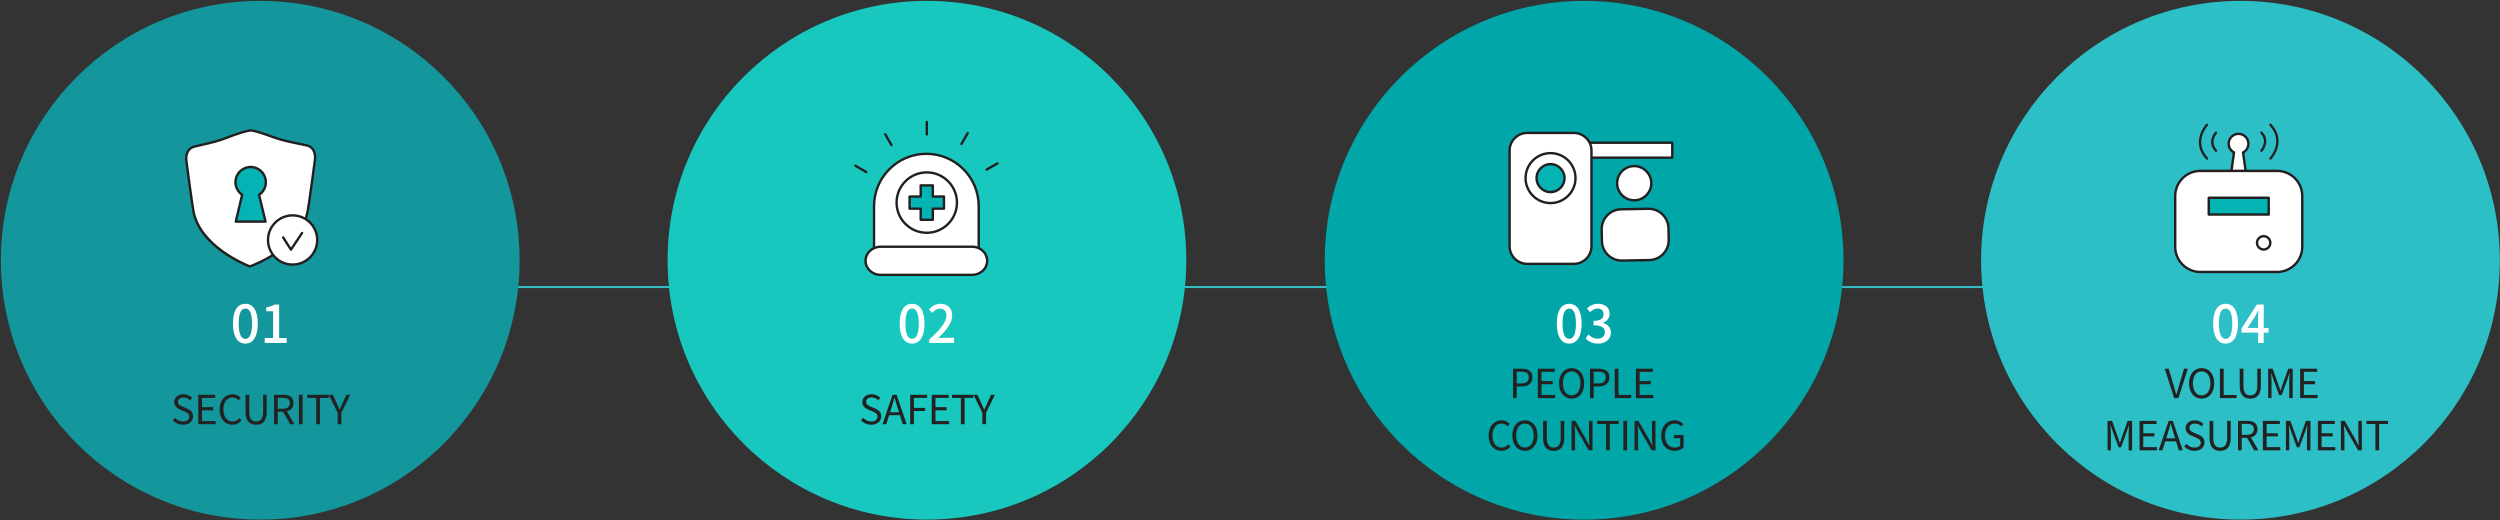 <?xml version="1.0" encoding="utf-8"?>
<!-- Generator: Adobe Illustrator 16.0.0, SVG Export Plug-In . SVG Version: 6.00 Build 0)  -->
<!DOCTYPE svg PUBLIC "-//W3C//DTD SVG 1.1//EN" "http://www.w3.org/Graphics/SVG/1.1/DTD/svg11.dtd">
<svg version="1.1" id="레이어_1" xmlns="http://www.w3.org/2000/svg" xmlns:xlink="http://www.w3.org/1999/xlink" x="0px"
	 y="0px" width="1245.625px" height="259.168px" viewBox="0 0 1245.625 259.168" enable-background="new 0 0 1245.625 259.168"
	 xml:space="preserve">
<rect x="0" y="0" width="1245.625" height="259.168" fill="#333333" stroke="none"/>
<g>
	<rect x="169.442" y="142.521" fill="#34BEC6" width="958.269" height="1"/>
	<circle fill="#13969C" cx="129.665" cy="129.667" r="129.227"/>
	<g>
		<path fill="#FFFFFF" d="M116.066,161.219c0-6.63,2.418-9.854,6.188-9.854c3.744,0,6.188,3.251,6.188,9.854
			c0,6.656-2.444,9.984-6.188,9.984C118.484,171.203,116.066,167.875,116.066,161.219z M125.583,161.219
			c0-5.486-1.378-7.488-3.328-7.488c-1.95,0-3.328,2.002-3.328,7.488c0,5.538,1.378,7.618,3.328,7.618
			C124.205,168.837,125.583,166.757,125.583,161.219z"/>
		<path fill="#FFFFFF" d="M131.9,168.395h4.186v-13.313h-3.432v-1.897c1.794-0.338,3.068-0.78,4.16-1.456h2.262v16.666h3.744v2.471
			H131.9V168.395z"/>
	</g>
	<g>
		<path fill="#222222" d="M86.085,209.445l1.1-1.261c1.06,1.101,2.541,1.82,4.061,1.82c1.92,0,3.081-0.96,3.081-2.4
			c0-1.501-1.061-1.98-2.441-2.601l-2.12-0.92c-1.36-0.58-2.981-1.621-2.981-3.762c0-2.26,1.96-3.9,4.621-3.9
			c1.74,0,3.281,0.74,4.321,1.82l-0.98,1.181c-0.9-0.841-1.98-1.38-3.341-1.38c-1.66,0-2.74,0.84-2.74,2.16
			c0,1.42,1.28,1.96,2.42,2.44l2.1,0.899c1.701,0.74,3.021,1.741,3.021,3.922c0,2.32-1.92,4.16-4.981,4.16
			C89.146,211.625,87.365,210.785,86.085,209.445z"/>
		<path fill="#222222" d="M98.785,196.702h8.462v1.56h-6.602v4.602h5.561v1.58h-5.561v5.342h6.821v1.58h-8.682V196.702z"/>
		<path fill="#222222" d="M109.404,204.043c0-4.74,2.781-7.621,6.501-7.621c1.78,0,3.181,0.881,4.021,1.82l-1,1.201
			c-0.76-0.82-1.74-1.4-3-1.4c-2.781,0-4.621,2.279-4.621,5.941c0,3.7,1.76,6.021,4.561,6.021c1.4,0,2.46-0.62,3.401-1.64l1.02,1.16
			c-1.16,1.34-2.601,2.1-4.501,2.1C112.145,211.625,109.404,208.805,109.404,204.043z"/>
		<path fill="#222222" d="M122.344,205.304v-8.602h1.86v8.661c0,3.541,1.5,4.642,3.401,4.642c1.96,0,3.5-1.101,3.5-4.642v-8.661
			h1.78v8.602c0,4.722-2.28,6.321-5.281,6.321C124.625,211.625,122.344,210.025,122.344,205.304z"/>
		<path fill="#222222" d="M144.586,211.365l-3.562-6.221h-2.641v6.221h-1.86v-14.663h4.602c2.98,0,5.121,1.06,5.121,4.12
			c0,2.281-1.32,3.642-3.321,4.121l3.761,6.422H144.586z M138.384,203.644h2.461c2.301,0,3.561-0.92,3.561-2.821
			c0-1.939-1.26-2.619-3.561-2.619h-2.461V203.644z"/>
		<path fill="#222222" d="M148.923,196.702h1.86v14.663h-1.86V196.702z"/>
		<path fill="#222222" d="M157.545,198.262h-4.441v-1.56h10.742v1.56h-4.44v13.104h-1.86V198.262z"/>
		<path fill="#222222" d="M168.245,205.664l-4.4-8.962h1.979l1.881,4.141c0.48,1.081,0.92,2.101,1.44,3.2h0.08
			c0.52-1.1,1.021-2.119,1.46-3.2l1.9-4.141h1.921l-4.401,8.962v5.701h-1.86V205.664z"/>
	</g>
	<circle fill="#18C8BF" cx="461.855" cy="129.667" r="129.226"/>
	<g>
		<path fill="#FFFFFF" d="M448.257,161.219c0-6.63,2.418-9.854,6.188-9.854c3.744,0,6.188,3.251,6.188,9.854
			c0,6.656-2.444,9.984-6.188,9.984C450.675,171.203,448.257,167.875,448.257,161.219z M457.773,161.219
			c0-5.486-1.378-7.488-3.328-7.488c-1.95,0-3.328,2.002-3.328,7.488c0,5.538,1.378,7.618,3.328,7.618
			C456.395,168.837,457.773,166.757,457.773,161.219z"/>
		<path fill="#FFFFFF" d="M462.998,169.123c5.643-4.992,8.555-8.71,8.555-11.856c0-2.08-1.118-3.51-3.25-3.51
			c-1.508,0-2.756,0.962-3.771,2.132l-1.689-1.664c1.638-1.768,3.328-2.86,5.824-2.86c3.51,0,5.772,2.288,5.772,5.747
			c0,3.691-2.938,7.514-6.995,11.388c0.988-0.104,2.185-0.182,3.12-0.182h4.784v2.548h-12.351V169.123z"/>
	</g>
	<g>
		<path fill="#222222" d="M428.955,209.445l1.1-1.261c1.06,1.101,2.541,1.82,4.061,1.82c1.92,0,3.081-0.96,3.081-2.4
			c0-1.501-1.061-1.98-2.441-2.601l-2.12-0.92c-1.36-0.58-2.981-1.621-2.981-3.762c0-2.26,1.96-3.9,4.621-3.9
			c1.74,0,3.281,0.74,4.321,1.82l-0.98,1.181c-0.9-0.841-1.98-1.38-3.341-1.38c-1.66,0-2.74,0.84-2.74,2.16
			c0,1.42,1.28,1.96,2.42,2.44l2.1,0.899c1.701,0.74,3.021,1.741,3.021,3.922c0,2.32-1.92,4.16-4.981,4.16
			C432.016,211.625,430.235,210.785,428.955,209.445z"/>
		<path fill="#222222" d="M448.376,206.885h-5.361l-1.42,4.48h-1.88l4.981-14.663h2.061l4.981,14.663h-1.96L448.376,206.885z
			 M447.916,205.404l-0.7-2.24c-0.54-1.661-1-3.262-1.48-4.961h-0.08c-0.46,1.72-0.94,3.3-1.46,4.961l-0.72,2.24H447.916z"/>
		<path fill="#222222" d="M453.495,196.702h8.462v1.56h-6.602v4.962h5.601v1.56h-5.601v6.582h-1.86V196.702z"/>
		<path fill="#222222" d="M464.234,196.702h8.462v1.56h-6.602v4.602h5.562v1.58h-5.562v5.342h6.822v1.58h-8.683V196.702z"/>
		<path fill="#222222" d="M478.755,198.262h-4.441v-1.56h10.742v1.56h-4.44v13.104h-1.86V198.262z"/>
		<path fill="#222222" d="M489.455,205.664l-4.4-8.962h1.979l1.881,4.141c0.48,1.081,0.92,2.101,1.44,3.2h0.08
			c0.52-1.1,1.021-2.119,1.46-3.2l1.9-4.141h1.921l-4.401,8.962v5.701h-1.86V205.664z"/>
	</g>
	<circle fill="#01A6A9" cx="789.283" cy="129.667" r="129.227"/>
	<g>
		<path fill="#FFFFFF" d="M775.686,161.219c0-6.63,2.418-9.854,6.188-9.854c3.744,0,6.189,3.251,6.189,9.854
			c0,6.656-2.445,9.984-6.189,9.984C778.104,171.203,775.686,167.875,775.686,161.219z M785.201,161.219
			c0-5.486-1.377-7.488-3.328-7.488c-1.949,0-3.328,2.002-3.328,7.488c0,5.538,1.379,7.618,3.328,7.618
			C783.824,168.837,785.201,166.757,785.201,161.219z"/>
		<path fill="#FFFFFF" d="M790.012,168.577l1.456-1.924c1.117,1.144,2.548,2.106,4.523,2.106c2.158,0,3.641-1.197,3.641-3.173
			c0-2.132-1.353-3.51-5.668-3.51v-2.21c3.77,0,5.018-1.431,5.018-3.354c0-1.69-1.118-2.756-2.938-2.782
			c-1.482,0.026-2.73,0.754-3.822,1.82l-1.561-1.872c1.508-1.353,3.276-2.314,5.486-2.314c3.432,0,5.851,1.769,5.851,4.94
			c0,2.21-1.274,3.744-3.303,4.498v0.13c2.21,0.546,3.952,2.21,3.952,4.784c0,3.459-2.886,5.486-6.396,5.486
			C793.235,171.203,791.285,170.008,790.012,168.577z"/>
	</g>
	<g>
		<path fill="#222222" d="M753.854,183.702h4.182c3.301,0,5.501,1.101,5.501,4.301c0,3.101-2.2,4.541-5.401,4.541h-2.42v5.821
			h-1.861V183.702z M757.895,191.043c2.581,0,3.801-0.939,3.801-3.04c0-2.12-1.3-2.8-3.881-2.8h-2.1v5.84H757.895z"/>
		<path fill="#222222" d="M766.193,183.702h8.463v1.56h-6.602v4.602h5.561v1.58h-5.561v5.342h6.82v1.58h-8.682V183.702z"/>
		<path fill="#222222" d="M776.813,190.984c0-4.701,2.581-7.563,6.261-7.563c3.682,0,6.262,2.861,6.262,7.563
			c0,4.7-2.58,7.641-6.262,7.641C779.395,198.625,776.813,195.685,776.813,190.984z M787.436,190.984
			c0-3.682-1.74-5.941-4.361-5.941c-2.64,0-4.36,2.26-4.36,5.941c0,3.66,1.721,6.021,4.36,6.021
			C785.695,197.005,787.436,194.645,787.436,190.984z"/>
		<path fill="#222222" d="M792.193,183.702h4.182c3.301,0,5.5,1.101,5.5,4.301c0,3.101-2.199,4.541-5.4,4.541h-2.422v5.821h-1.859
			V183.702z M796.234,191.043c2.58,0,3.801-0.939,3.801-3.04c0-2.12-1.301-2.8-3.881-2.8h-2.102v5.84H796.234z"/>
		<path fill="#222222" d="M804.533,183.702h1.859v13.083h6.402v1.58h-8.262V183.702z"/>
		<path fill="#222222" d="M815.072,183.702h8.463v1.56h-6.602v4.602h5.561v1.58h-5.561v5.342h6.822v1.58h-8.684V183.702z"/>
		<path fill="#222222" d="M741.704,217.044c0-4.741,2.78-7.622,6.501-7.622c1.781,0,3.182,0.88,4.021,1.82l-1,1.2
			c-0.76-0.82-1.74-1.4-3.001-1.4c-2.78,0-4.621,2.281-4.621,5.941c0,3.701,1.761,6.021,4.562,6.021c1.4,0,2.46-0.62,3.4-1.641
			l1.02,1.16c-1.16,1.341-2.6,2.101-4.5,2.101C744.445,224.625,741.704,221.805,741.704,217.044z"/>
		<path fill="#222222" d="M753.523,216.983c0-4.701,2.581-7.562,6.262-7.562c3.682,0,6.262,2.86,6.262,7.562
			s-2.58,7.642-6.262,7.642C756.104,224.625,753.523,221.685,753.523,216.983z M764.146,216.983c0-3.681-1.74-5.941-4.361-5.941
			c-2.641,0-4.361,2.261-4.361,5.941c0,3.661,1.721,6.021,4.361,6.021C762.406,223.005,764.146,220.645,764.146,216.983z"/>
		<path fill="#222222" d="M768.844,218.304v-8.602h1.86v8.662c0,3.54,1.501,4.641,3.401,4.641c1.96,0,3.5-1.101,3.5-4.641v-8.662
			h1.781v8.602c0,4.722-2.281,6.321-5.281,6.321C771.124,224.625,768.844,223.025,768.844,218.304z"/>
		<path fill="#222222" d="M783.023,209.702h1.921l5.341,9.242l1.561,3.021h0.1c-0.1-1.48-0.24-3.121-0.24-4.642v-7.621h1.762v14.663
			h-1.9l-5.342-9.262l-1.58-3.021h-0.08c0.08,1.479,0.22,3.04,0.22,4.581v7.701h-1.761V209.702z"/>
		<path fill="#222222" d="M800.225,211.263h-4.441v-1.561h10.742v1.561h-4.441v13.103h-1.859V211.263z"/>
		<path fill="#222222" d="M808.844,209.702h1.859v14.663h-1.859V209.702z"/>
		<path fill="#222222" d="M814.402,209.702h1.922l5.34,9.242l1.561,3.021h0.1c-0.1-1.48-0.238-3.121-0.238-4.642v-7.621h1.76v14.663
			h-1.9l-5.342-9.262l-1.58-3.021h-0.08c0.08,1.479,0.221,3.04,0.221,4.581v7.701h-1.762V209.702z"/>
		<path fill="#222222" d="M827.703,217.044c0-4.741,2.84-7.622,6.721-7.622c2.041,0,3.381,0.92,4.221,1.82l-1,1.2
			c-0.74-0.78-1.68-1.4-3.18-1.4c-2.941,0-4.861,2.281-4.861,5.941c0,3.701,1.74,6.021,4.881,6.021c1.061,0,2.08-0.32,2.66-0.86
			v-3.841h-3.1v-1.54h4.801v6.161c-0.941,0.98-2.561,1.7-4.541,1.7C830.443,224.625,827.703,221.805,827.703,217.044z"/>
	</g>
	<circle fill="#2DBFC6" cx="1116.308" cy="129.667" r="129.226"/>
	<g>
		<path fill="#FFFFFF" d="M1102.71,161.219c0-6.63,2.418-9.854,6.188-9.854c3.744,0,6.188,3.251,6.188,9.854
			c0,6.656-2.443,9.984-6.188,9.984C1105.128,171.203,1102.71,167.875,1102.71,161.219z M1112.227,161.219
			c0-5.486-1.379-7.488-3.328-7.488c-1.95,0-3.328,2.002-3.328,7.488c0,5.538,1.378,7.618,3.328,7.618
			C1110.848,168.837,1112.227,166.757,1112.227,161.219z"/>
		<path fill="#FFFFFF" d="M1130.348,165.717h-2.443v5.148h-2.809v-5.148h-8.268v-2.002l7.618-11.986h3.458v11.674h2.443V165.717z
			 M1125.096,163.402v-5.018c0-1.04,0.104-2.652,0.156-3.692h-0.104c-0.469,0.962-0.988,1.95-1.534,2.938l-3.771,5.771H1125.096z"/>
	</g>
	<g>
		<path fill="#222222" d="M1078.588,183.702h1.939l2.381,7.941c0.52,1.721,0.86,3.121,1.42,4.841h0.08
			c0.541-1.72,0.9-3.12,1.421-4.841l2.36-7.941h1.881l-4.662,14.663h-2.14L1078.588,183.702z"/>
		<path fill="#222222" d="M1090.707,190.984c0-4.701,2.581-7.563,6.262-7.563c3.682,0,6.262,2.861,6.262,7.563
			c0,4.7-2.58,7.641-6.262,7.641C1093.288,198.625,1090.707,195.685,1090.707,190.984z M1101.33,190.984
			c0-3.682-1.74-5.941-4.361-5.941c-2.641,0-4.361,2.26-4.361,5.941c0,3.66,1.721,6.021,4.361,6.021
			C1099.59,197.005,1101.33,194.645,1101.33,190.984z"/>
		<path fill="#222222" d="M1106.088,183.702h1.86v13.083h6.401v1.58h-8.262V183.702z"/>
		<path fill="#222222" d="M1115.928,192.304v-8.602h1.86v8.661c0,3.541,1.501,4.642,3.4,4.642c1.961,0,3.501-1.101,3.501-4.642
			v-8.661h1.78v8.602c0,4.722-2.28,6.321-5.281,6.321C1118.208,198.625,1115.928,197.025,1115.928,192.304z"/>
		<path fill="#222222" d="M1130.107,183.702h2.241l2.82,7.842c0.34,1.021,0.68,2.04,1.04,3.061h0.101c0.34-1.021,0.66-2.04,1-3.061
			l2.801-7.842h2.24v14.663h-1.74v-8.121c0-1.261,0.14-3.041,0.24-4.322h-0.08l-1.16,3.342l-2.781,7.621h-1.24l-2.78-7.621
			l-1.16-3.342h-0.08c0.08,1.281,0.22,3.062,0.22,4.322v8.121h-1.681V183.702z"/>
		<path fill="#222222" d="M1146.047,183.702h8.462v1.56h-6.602v4.602h5.562v1.58h-5.562v5.342h6.822v1.58h-8.683V183.702z"/>
		<path fill="#222222" d="M1050.088,209.702h2.24l2.821,7.842c0.34,1.021,0.681,2.04,1.04,3.061h0.1
			c0.341-1.021,0.66-2.04,1.001-3.061l2.8-7.842h2.241v14.663h-1.741v-8.122c0-1.26,0.141-3.04,0.24-4.32h-0.08l-1.16,3.341
			l-2.78,7.621h-1.24l-2.78-7.621l-1.16-3.341h-0.08c0.08,1.28,0.22,3.061,0.22,4.32v8.122h-1.681V209.702z"/>
		<path fill="#222222" d="M1066.028,209.702h8.462v1.561h-6.602v4.601h5.561v1.58h-5.561v5.342h6.821v1.58h-8.682V209.702z"/>
		<path fill="#222222" d="M1084.209,219.884h-5.36l-1.421,4.481h-1.88l4.981-14.663h2.061l4.98,14.663h-1.961L1084.209,219.884z
			 M1083.75,218.404l-0.701-2.241c-0.539-1.66-1-3.261-1.479-4.961h-0.08c-0.46,1.721-0.94,3.301-1.46,4.961l-0.721,2.241H1083.75z"
			/>
		<path fill="#222222" d="M1088.268,222.444l1.101-1.26c1.06,1.101,2.54,1.82,4.061,1.82c1.921,0,3.081-0.96,3.081-2.4
			c0-1.5-1.061-1.98-2.441-2.601l-2.119-0.92c-1.361-0.58-2.981-1.621-2.981-3.761c0-2.261,1.96-3.901,4.621-3.901
			c1.74,0,3.28,0.74,4.321,1.82l-0.98,1.181c-0.9-0.841-1.98-1.381-3.341-1.381c-1.66,0-2.74,0.841-2.74,2.161
			c0,1.42,1.28,1.96,2.421,2.44l2.1,0.9c1.701,0.74,3.021,1.74,3.021,3.921c0,2.32-1.921,4.16-4.981,4.16
			C1091.328,224.625,1089.549,223.785,1088.268,222.444z"/>
		<path fill="#222222" d="M1100.908,218.304v-8.602h1.859v8.662c0,3.54,1.501,4.641,3.401,4.641c1.96,0,3.501-1.101,3.501-4.641
			v-8.662h1.78v8.602c0,4.722-2.28,6.321-5.281,6.321C1103.188,224.625,1100.908,223.025,1100.908,218.304z"/>
		<path fill="#222222" d="M1123.149,224.365l-3.561-6.222h-2.641v6.222h-1.86v-14.663h4.602c2.98,0,5.12,1.061,5.12,4.121
			c0,2.28-1.32,3.641-3.32,4.121l3.761,6.421H1123.149z M1116.948,216.644h2.46c2.301,0,3.562-0.92,3.562-2.82
			c0-1.94-1.261-2.621-3.562-2.621h-2.46V216.644z"/>
		<path fill="#222222" d="M1127.487,209.702h8.462v1.561h-6.602v4.601h5.562v1.58h-5.562v5.342h6.822v1.58h-8.683V209.702z"/>
		<path fill="#222222" d="M1138.947,209.702h2.241l2.82,7.842c0.34,1.021,0.68,2.04,1.04,3.061h0.101c0.34-1.021,0.66-2.04,1-3.061
			l2.801-7.842h2.24v14.663h-1.74v-8.122c0-1.26,0.14-3.04,0.24-4.32h-0.08l-1.16,3.341l-2.781,7.621h-1.24l-2.78-7.621l-1.16-3.341
			h-0.08c0.08,1.28,0.22,3.061,0.22,4.32v8.122h-1.681V209.702z"/>
		<path fill="#222222" d="M1154.887,209.702h8.462v1.561h-6.602v4.601h5.562v1.58h-5.562v5.342h6.822v1.58h-8.683V209.702z"/>
		<path fill="#222222" d="M1166.347,209.702h1.921l5.341,9.242l1.561,3.021h0.1c-0.1-1.48-0.239-3.121-0.239-4.642v-7.621h1.76
			v14.663h-1.9l-5.341-9.262l-1.58-3.021h-0.08c0.08,1.479,0.22,3.04,0.22,4.581v7.701h-1.761V209.702z"/>
		<path fill="#222222" d="M1183.548,211.263h-4.441v-1.561h10.742v1.561h-4.44v13.103h-1.86V211.263z"/>
	</g>
	<g>
		<path fill="#231F20" d="M1104.133,75.663c-0.162,0-0.324-0.065-0.442-0.194c-4.473-4.875-0.041-9.722,0.004-9.771
			c0.227-0.243,0.605-0.254,0.847-0.028c0.242,0.226,0.256,0.605,0.031,0.848c-0.153,0.165-3.711,4.093,0.003,8.14
			c0.224,0.244,0.207,0.624-0.037,0.848C1104.423,75.611,1104.278,75.663,1104.133,75.663z"/>
		<path fill="#231F20" d="M1099.627,79.579c-0.162,0-0.324-0.065-0.442-0.195c-8.054-8.786-0.077-17.513,0.004-17.6
			c0.227-0.242,0.607-0.254,0.848-0.029c0.242,0.226,0.255,0.605,0.029,0.848c-0.301,0.324-7.292,8.011,0.004,15.971
			c0.224,0.244,0.207,0.624-0.037,0.848C1099.917,79.527,1099.771,79.579,1099.627,79.579z"/>
		<path fill="#231F20" d="M1126.759,75.663c-0.146,0-0.294-0.053-0.409-0.161c-0.242-0.226-0.256-0.605-0.031-0.848
			c0.153-0.165,3.709-4.091-0.003-8.141c-0.224-0.244-0.207-0.624,0.037-0.848s0.624-0.208,0.848,0.037
			c4.47,4.876,0.041,9.722-0.004,9.771C1127.078,75.599,1126.918,75.663,1126.759,75.663z"/>
		<path fill="#231F20" d="M1131.264,79.579c-0.146,0-0.293-0.054-0.409-0.162c-0.242-0.226-0.255-0.605-0.029-0.848
			c0.301-0.324,7.29-8.013-0.004-15.971c-0.224-0.244-0.207-0.624,0.037-0.848s0.624-0.208,0.848,0.037
			c8.052,8.784,0.077,17.513-0.004,17.6C1131.584,79.515,1131.424,79.579,1131.264,79.579z"/>
		<g>
			<path fill="#FFFFFF" d="M1120.256,71.292c-0.172-2.713-2.512-4.768-5.215-4.596c-2.715,0.174-4.771,2.508-4.598,5.217
				c0.111,1.791,1.174,3.273,2.654,4.043l-1.604,11.523h7.709l-1.598-11.51C1119.283,75.1,1120.385,73.299,1120.256,71.292z"/>
			<path fill="#231F20" d="M1119.203,88.079h-7.709c-0.174,0-0.339-0.075-0.452-0.206c-0.114-0.131-0.166-0.305-0.143-0.477
				l1.548-11.121c-1.527-0.944-2.491-2.533-2.603-4.326c-0.095-1.469,0.39-2.888,1.364-3.993c0.974-1.105,2.321-1.766,3.794-1.86
				c3.066-0.208,5.66,2.142,5.852,5.156c0.131,2.037-0.879,3.969-2.599,5.036l1.542,11.107c0.023,0.172-0.028,0.346-0.143,0.477
				C1119.542,88.004,1119.377,88.079,1119.203,88.079z M1112.184,86.879h6.33l-1.503-10.827c-0.034-0.252,0.093-0.499,0.318-0.615
				c1.523-0.789,2.438-2.401,2.328-4.106c-0.149-2.36-2.181-4.183-4.578-4.036c-1.153,0.074-2.208,0.591-2.97,1.456
				s-1.141,1.974-1.067,3.124c0.094,1.513,0.966,2.839,2.332,3.549c0.226,0.117,0.353,0.363,0.318,0.615L1112.184,86.879z"/>
		</g>
		<g>
			<path fill="#FFFFFF" d="M1147.098,122.985c0,6.916-5.607,12.522-12.52,12.522h-38.266c-6.916,0-12.52-5.607-12.52-12.522V97.67
				c0-6.912,5.604-12.52,12.52-12.52h38.266c6.912,0,12.52,5.607,12.52,12.52V122.985z"/>
			<path fill="#231F20" d="M1134.578,136.107h-38.266c-7.234,0-13.119-5.887-13.119-13.122V97.67c0-7.234,5.885-13.12,13.119-13.12
				h38.266c7.234,0,13.119,5.886,13.119,13.12v25.315C1147.697,130.221,1141.813,136.107,1134.578,136.107z M1096.313,85.751
				c-6.572,0-11.92,5.347-11.92,11.919v25.315c0,6.574,5.348,11.923,11.92,11.923h38.266c6.572,0,11.92-5.349,11.92-11.923V97.67
				c0-6.572-5.348-11.919-11.92-11.919H1096.313z"/>
		</g>
		<g>
			<rect x="1100.502" y="98.538" fill="#04B3B4" width="29.883" height="8.352"/>
			<path fill="#231F20" d="M1130.385,107.49h-29.883c-0.331,0-0.6-0.269-0.6-0.6v-8.352c0-0.332,0.269-0.6,0.6-0.6h29.883
				c0.331,0,0.6,0.269,0.6,0.6v8.352C1130.984,107.221,1130.716,107.49,1130.385,107.49z M1101.102,106.29h28.684v-7.152h-28.684
				V106.29z"/>
		</g>
		<g>
			<path fill="#FFFFFF" d="M1131.18,120.788c0.115,1.83-1.271,3.406-3.098,3.525c-1.83,0.115-3.408-1.275-3.525-3.104
				c-0.117-1.832,1.27-3.404,3.105-3.525C1129.486,117.571,1131.064,118.956,1131.18,120.788z"/>
			<path fill="#231F20" d="M1127.87,124.92c-2.062,0-3.78-1.613-3.912-3.671c-0.138-2.153,1.506-4.021,3.665-4.163
				c2.209-0.142,4.021,1.524,4.155,3.665c0.136,2.154-1.505,4.021-3.657,4.162C1128.036,124.917,1127.953,124.92,1127.87,124.92z
				 M1127.871,118.278c-0.057,0-0.114,0.001-0.172,0.005c-1.497,0.099-2.64,1.395-2.544,2.889c0.096,1.486,1.403,2.636,2.889,2.543
				c1.492-0.098,2.631-1.394,2.537-2.889C1130.491,119.397,1129.301,118.278,1127.871,118.278z"/>
		</g>
	</g>
	<g>
		<g>
			<path fill="#FFFFFF" d="M822.766,91.118c0.09,4.705-3.648,8.589-8.348,8.679c-4.709,0.09-8.59-3.649-8.68-8.356
				c-0.09-4.702,3.648-8.588,8.355-8.678C818.795,82.673,822.678,86.415,822.766,91.118z"/>
			<path fill="#231F20" d="M814.252,100.398c-4.931,0-9.02-4.013-9.113-8.947c-0.047-2.435,0.857-4.742,2.546-6.496
				c1.689-1.755,3.961-2.747,6.397-2.793l0.176-0.001c4.93,0,9.016,4.013,9.107,8.946c0.097,5.026-3.912,9.194-8.936,9.29
				L814.252,100.398z M814.258,83.361l-0.152,0.001c-2.116,0.04-4.089,0.901-5.556,2.425c-1.467,1.523-2.252,3.526-2.212,5.641
				c0.082,4.284,3.632,7.769,7.914,7.769l0.154-0.001c4.362-0.083,7.843-3.702,7.76-8.067
				C822.086,86.846,818.538,83.361,814.258,83.361z"/>
		</g>
		<g>
			<path fill="#FFFFFF" d="M831.428,119.526c0.104,5.447-4.225,9.945-9.666,10.048l-13.553,0.258
				c-5.445,0.104-9.941-4.228-10.045-9.673l-0.111-5.832c-0.102-5.443,4.225-9.939,9.67-10.041l13.553-0.258
				c5.443-0.104,9.938,4.225,10.041,9.668L831.428,119.526z"/>
			<path fill="#231F20" d="M808.018,130.435c-5.656,0-10.346-4.604-10.453-10.264l-0.111-5.832
				c-0.053-2.793,0.985-5.439,2.922-7.451c1.938-2.012,4.543-3.149,7.337-3.201l13.755-0.26c5.654,0,10.342,4.602,10.449,10.259
				l0.111,5.83c0.11,5.768-4.49,10.55-10.254,10.66L808.018,130.435z M821.467,104.626l-0.18,0.002l-13.553,0.258
				c-2.474,0.046-4.779,1.052-6.494,2.833c-1.715,1.781-2.634,4.124-2.588,6.596l0.111,5.832c0.096,5.01,4.247,9.086,9.254,9.086
				l0.18-0.002l13.553-0.258c5.103-0.097,9.175-4.33,9.078-9.437l-0.111-5.83C830.621,108.7,826.472,104.626,821.467,104.626z"/>
		</g>
		<g>
			<rect x="783.387" y="71.118" fill="#FFFFFF" width="49.818" height="7.438"/>
			<path fill="#231F20" d="M833.205,79.156h-49.818c-0.331,0-0.6-0.269-0.6-0.6v-7.438c0-0.332,0.269-0.6,0.6-0.6h49.818
				c0.331,0,0.6,0.269,0.6,0.6v7.438C833.805,78.888,833.536,79.156,833.205,79.156z M783.986,77.956h48.619v-6.238h-48.619V77.956z
				"/>
		</g>
		<g>
			<path fill="#FFFFFF" d="M784.178,131.465h-23.238c-4.85,0-8.781-3.931-8.781-8.778V75.017c0-4.85,3.932-8.779,8.781-8.779h23.238
				c4.848,0,8.777,3.93,8.777,8.779v47.669C792.955,127.534,789.025,131.465,784.178,131.465z"/>
			<path fill="#231F20" d="M784.178,132.064h-23.238c-5.173,0-9.381-4.207-9.381-9.378V75.017c0-5.172,4.208-9.379,9.381-9.379
				h23.238c5.171,0,9.377,4.208,9.377,9.379v47.669C793.555,127.858,789.349,132.064,784.178,132.064z M760.939,66.838
				c-4.511,0-8.182,3.669-8.182,8.179v47.669c0,4.51,3.671,8.179,8.182,8.179h23.238c4.509,0,8.178-3.669,8.178-8.179V75.017
				c0-4.51-3.669-8.179-8.178-8.179H760.939z"/>
		</g>
		<g>
			<path fill="#FFFFFF" d="M784.996,88.74c0,6.871-5.566,12.441-12.441,12.441c-6.869,0-12.441-5.57-12.441-12.441
				c0-6.875,5.572-12.443,12.441-12.443C779.43,76.296,784.996,81.865,784.996,88.74z"/>
			<path fill="#231F20" d="M772.555,101.781c-7.191,0-13.041-5.851-13.041-13.042c0-7.192,5.85-13.043,13.041-13.043
				s13.041,5.852,13.041,13.043C785.596,95.931,779.746,101.781,772.555,101.781z M772.555,76.896
				c-6.529,0-11.842,5.313-11.842,11.843c0,6.529,5.313,11.841,11.842,11.841s11.842-5.312,11.842-11.841
				C784.396,82.209,779.084,76.896,772.555,76.896z"/>
		</g>
		<g>
			<path fill="#04B3B4" d="M779.529,88.741c0,3.849-3.123,6.971-6.975,6.971s-6.971-3.122-6.971-6.971
				c0-3.854,3.119-6.977,6.971-6.977S779.529,84.886,779.529,88.741z"/>
			<path fill="#231F20" d="M772.555,96.312c-4.175,0-7.57-3.396-7.57-7.571c0-4.178,3.396-7.577,7.57-7.577
				c4.177,0,7.574,3.399,7.574,7.577C780.129,92.915,776.731,96.312,772.555,96.312z M772.555,82.364
				c-3.513,0-6.371,2.86-6.371,6.376c0,3.513,2.858,6.371,6.371,6.371c3.515,0,6.375-2.858,6.375-6.371
				C778.93,85.225,776.069,82.364,772.555,82.364z"/>
		</g>
	</g>
	<g>
		<g>
			<path fill="#FFFFFF" d="M124.908,64.965c-0.017-0.006-0.037-0.006-0.055-0.008v0.01c-1.762,0.174-6.374,1.477-12.1,3.752
				c-5.775,2.283-11.342,3.119-16.071,4.379c-4.692,1.254-3.826,7.043-3.826,7.043s2.799,21.191,3.515,25.053
				c3.418,18.443,28.141,27.55,28.141,27.55h0.004c0,0,25.213-8.659,28.777-27.452c0.752-3.944,3.635-25.692,3.635-25.692
				s0.9-5.953-4.004-7.121c-4.912-1.176-10.646-1.889-16.545-4.057c-5.807-2.141-9.686-3.322-11.42-3.455v-0.01
				C124.943,64.958,124.917,64.959,124.908,64.965z"/>
			<path fill="#231F20" d="M124.515,133.344h-0.004c-0.071,0-0.141-0.012-0.208-0.036c-1.022-0.377-25.083-9.438-28.523-28.004
				c-0.71-3.833-3.405-24.218-3.52-25.084c-0.326-2.175,0.145-6.6,4.266-7.701c1.453-0.387,2.963-0.729,4.562-1.092
				c3.673-0.833,7.472-1.695,11.444-3.265c5.827-2.315,10.348-3.572,12.162-3.78c0.066-0.02,0.136-0.026,0.206-0.021
				c0.072-0.005,0.148,0,0.216,0.02c1.839,0.175,5.594,1.314,11.469,3.48c4.048,1.488,7.954,2.27,11.731,3.026
				c1.662,0.333,3.231,0.647,4.746,1.01c4.303,1.025,4.797,5.546,4.458,7.794c-0.116,0.878-2.892,21.799-3.639,25.714
				c-3.588,18.916-28.917,27.819-29.172,27.907C124.647,133.333,124.582,133.344,124.515,133.344z M124.903,65.565
				c-1.724,0.173-6.368,1.502-11.928,3.711c-4.059,1.604-8.076,2.516-11.621,3.32c-1.588,0.36-3.087,0.7-4.518,1.081
				c-4.111,1.099-3.418,6.161-3.387,6.375c0.029,0.221,2.806,21.229,3.511,25.032c3.155,17.024,25.221,26.104,27.56,27.02
				c2.371-0.869,24.892-9.571,28.183-26.924c0.74-3.883,3.601-25.441,3.629-25.659c0.034-0.231,0.754-5.434-3.548-6.459
				c-1.494-0.357-3.052-0.669-4.703-1c-3.644-0.729-7.774-1.557-11.91-3.077c-5.811-2.142-9.599-3.293-11.259-3.42
				c-0.002,0-0.003,0-0.005,0S124.904,65.565,124.903,65.565z"/>
		</g>
		<g>
			<path fill="#04B3B4" d="M132.456,90.776c0-4.178-3.388-7.564-7.563-7.564s-7.563,3.387-7.563,7.564
				c0,2.604,1.316,4.9,3.321,6.264l-3.181,13.381h14.844l-3.241-13.342C131.11,95.721,132.456,93.407,132.456,90.776z"/>
			<path fill="#231F20" d="M132.314,111.021H117.47c-0.184,0-0.357-0.084-0.471-0.228s-0.155-0.332-0.113-0.511l3.087-12.99
				c-2.039-1.543-3.245-3.949-3.245-6.516c0-4.502,3.662-8.165,8.163-8.165c4.501,0,8.164,3.663,8.164,8.165
				c0,2.595-1.227,5.016-3.303,6.558l3.145,12.945c0.043,0.179,0.002,0.368-0.111,0.512
				C132.672,110.937,132.498,111.021,132.314,111.021z M118.229,109.821h13.321L128.49,97.22c-0.06-0.245,0.041-0.501,0.25-0.641
				c1.951-1.3,3.115-3.469,3.115-5.803c0-3.84-3.124-6.964-6.963-6.964c-3.839,0-6.962,3.124-6.962,6.964
				c0,2.309,1.144,4.465,3.059,5.768c0.206,0.14,0.304,0.393,0.246,0.635L118.229,109.821z"/>
		</g>
		<g>
			<g>
				<circle fill="#FFFFFF" cx="145.791" cy="119.569" r="12.258"/>
				<path fill="#231F20" d="M145.791,132.426c-7.09,0-12.858-5.767-12.858-12.856c0-7.091,5.768-12.86,12.858-12.86
					c7.09,0,12.859,5.769,12.859,12.86C158.649,126.659,152.881,132.426,145.791,132.426z M145.791,107.91
					c-6.428,0-11.658,5.23-11.658,11.66c0,6.428,5.229,11.657,11.658,11.657c6.429,0,11.659-5.229,11.659-11.657
					C157.449,113.14,152.219,107.91,145.791,107.91z"/>
			</g>
			<g>
				<polyline fill="#FFFFFF" points="141.078,118.296 144.959,124.396 150.505,116.079 				"/>
				<path fill="#231F20" d="M144.959,124.996c-0.002,0-0.004,0-0.006,0c-0.203-0.002-0.391-0.107-0.5-0.278l-3.882-6.1
					c-0.178-0.28-0.095-0.65,0.184-0.829c0.279-0.178,0.65-0.096,0.829,0.184l3.387,5.323l5.035-7.55
					c0.184-0.275,0.556-0.349,0.832-0.166c0.275,0.184,0.35,0.556,0.166,0.832l-5.546,8.316
					C145.347,124.896,145.16,124.996,144.959,124.996z"/>
			</g>
		</g>
	</g>
	<g>
		<g>
			<line fill="#FFFFFF" x1="461.778" y1="60.741" x2="461.778" y2="66.973"/>
			<path fill="#231F20" d="M461.778,67.573c-0.332,0-0.6-0.269-0.6-0.6v-6.232c0-0.332,0.269-0.6,0.6-0.6s0.6,0.269,0.6,0.6v6.232
				C462.378,67.305,462.109,67.573,461.778,67.573z"/>
		</g>
		<g>
			<line fill="#FFFFFF" x1="482.163" y1="66.338" x2="479.043" y2="71.747"/>
			<path fill="#231F20" d="M479.043,72.347c-0.102,0-0.205-0.026-0.299-0.081c-0.287-0.166-0.386-0.532-0.22-0.819l3.119-5.408
				c0.165-0.287,0.531-0.387,0.819-0.22c0.287,0.166,0.386,0.532,0.22,0.819l-3.119,5.408
				C479.452,72.239,479.25,72.347,479.043,72.347z"/>
		</g>
		<g>
			<line fill="#FFFFFF" x1="497.008" y1="81.377" x2="491.612" y2="84.5"/>
			<path fill="#231F20" d="M491.612,85.101c-0.207,0-0.409-0.107-0.52-0.3c-0.166-0.287-0.068-0.654,0.219-0.82l5.397-3.123
				c0.286-0.165,0.653-0.068,0.82,0.219c0.166,0.287,0.068,0.654-0.219,0.82l-5.397,3.123
				C491.818,85.075,491.714,85.101,491.612,85.101z"/>
		</g>
		<g>
			<line fill="#FFFFFF" x1="441.059" y1="66.893" x2="444.174" y2="72.293"/>
			<path fill="#231F20" d="M444.175,72.894c-0.208,0-0.409-0.108-0.52-0.3l-3.115-5.4c-0.166-0.287-0.067-0.654,0.22-0.819
				c0.286-0.168,0.654-0.067,0.819,0.22l3.115,5.4c0.166,0.287,0.067,0.654-0.22,0.819C444.38,72.868,444.276,72.894,444.175,72.894
				z"/>
		</g>
		<g>
			<line fill="#FFFFFF" x1="426.188" y1="82.583" x2="431.589" y2="85.698"/>
			<path fill="#231F20" d="M431.589,86.298c-0.102,0-0.205-0.026-0.299-0.081l-5.401-3.115c-0.287-0.166-0.386-0.532-0.22-0.819
				c0.165-0.287,0.532-0.387,0.819-0.22l5.401,3.115c0.287,0.166,0.386,0.532,0.22,0.819
				C431.998,86.19,431.796,86.298,431.589,86.298z"/>
		</g>
		<g>
			<path fill="#FFFFFF" d="M461.565,76.637c-14.396,0-26.077,11.68-26.077,26.073v29.253h52.151V102.71
				C487.639,88.317,475.963,76.637,461.565,76.637z"/>
			<path fill="#231F20" d="M487.639,132.563h-52.151c-0.332,0-0.6-0.269-0.6-0.6V102.71c0-14.708,11.967-26.673,26.677-26.673
				c14.708,0,26.674,11.965,26.674,26.673v29.253C488.239,132.294,487.971,132.563,487.639,132.563z M436.088,131.363h50.951V102.71
				c0-14.046-11.428-25.473-25.474-25.473c-14.048,0-25.477,11.427-25.477,25.473V131.363z"/>
		</g>
		<g>
			<path fill="#FFFFFF" d="M431.254,129.942L431.254,129.942c0-3.869,3.369-7.011,7.518-7.011h45.588
				c4.149,0,7.512,3.143,7.512,7.011l0,0c0,3.875-3.362,7.019-7.512,7.019h-45.588C434.624,136.961,431.254,133.816,431.254,129.942
				z"/>
			<path fill="#231F20" d="M484.36,137.561h-45.588c-4.476,0-8.118-3.418-8.118-7.619c0-4.197,3.642-7.611,8.118-7.611h45.588
				c4.473,0,8.112,3.415,8.112,7.611C492.472,134.143,488.833,137.561,484.36,137.561z M438.772,123.531
				c-3.814,0-6.917,2.876-6.917,6.411c0,3.54,3.103,6.419,6.917,6.419h45.588c3.811,0,6.912-2.88,6.912-6.419
				c0-3.535-3.101-6.411-6.912-6.411H438.772z"/>
		</g>
		<g>
			<g>
				<circle fill="#FFFFFF" cx="461.761" cy="100.944" r="15.043"/>
				<path fill="#231F20" d="M461.76,116.587c-8.625,0-15.643-7.018-15.643-15.644c0-8.628,7.018-15.647,15.643-15.647
					c8.626,0,15.644,7.019,15.644,15.647C477.404,109.57,470.386,116.587,461.76,116.587z M461.76,86.497
					c-7.964,0-14.443,6.481-14.443,14.447c0,7.964,6.479,14.443,14.443,14.443c7.964,0,14.444-6.479,14.444-14.443
					C476.204,92.978,469.725,86.497,461.76,86.497z"/>
			</g>
			<g>
				<polygon fill="#04B3B4" points="464.777,97.924 464.777,92.37 458.744,92.37 458.744,97.924 453.188,97.924 453.188,103.958 
					458.744,103.958 458.744,109.511 464.777,109.511 464.777,103.958 470.334,103.958 470.334,97.924 				"/>
				<path fill="#231F20" d="M464.777,110.111h-6.033c-0.332,0-0.6-0.269-0.6-0.6v-4.953h-4.956c-0.332,0-0.6-0.269-0.6-0.6v-6.034
					c0-0.332,0.269-0.6,0.6-0.6h4.956V92.37c0-0.332,0.269-0.6,0.6-0.6h6.033c0.332,0,0.6,0.269,0.6,0.6v4.955h4.958
					c0.332,0,0.6,0.269,0.6,0.6v6.034c0,0.332-0.269,0.6-0.6,0.6h-4.958v4.953C465.377,109.842,465.108,110.111,464.777,110.111z
					 M459.344,108.911h4.833v-4.953c0-0.332,0.269-0.6,0.6-0.6h4.958v-4.833h-4.958c-0.332,0-0.6-0.269-0.6-0.6V92.97h-4.833v4.955
					c0,0.332-0.269,0.6-0.6,0.6h-4.956v4.833h4.956c0.332,0,0.6,0.269,0.6,0.6V108.911z"/>
			</g>
		</g>
	</g>
</g>
</svg>
